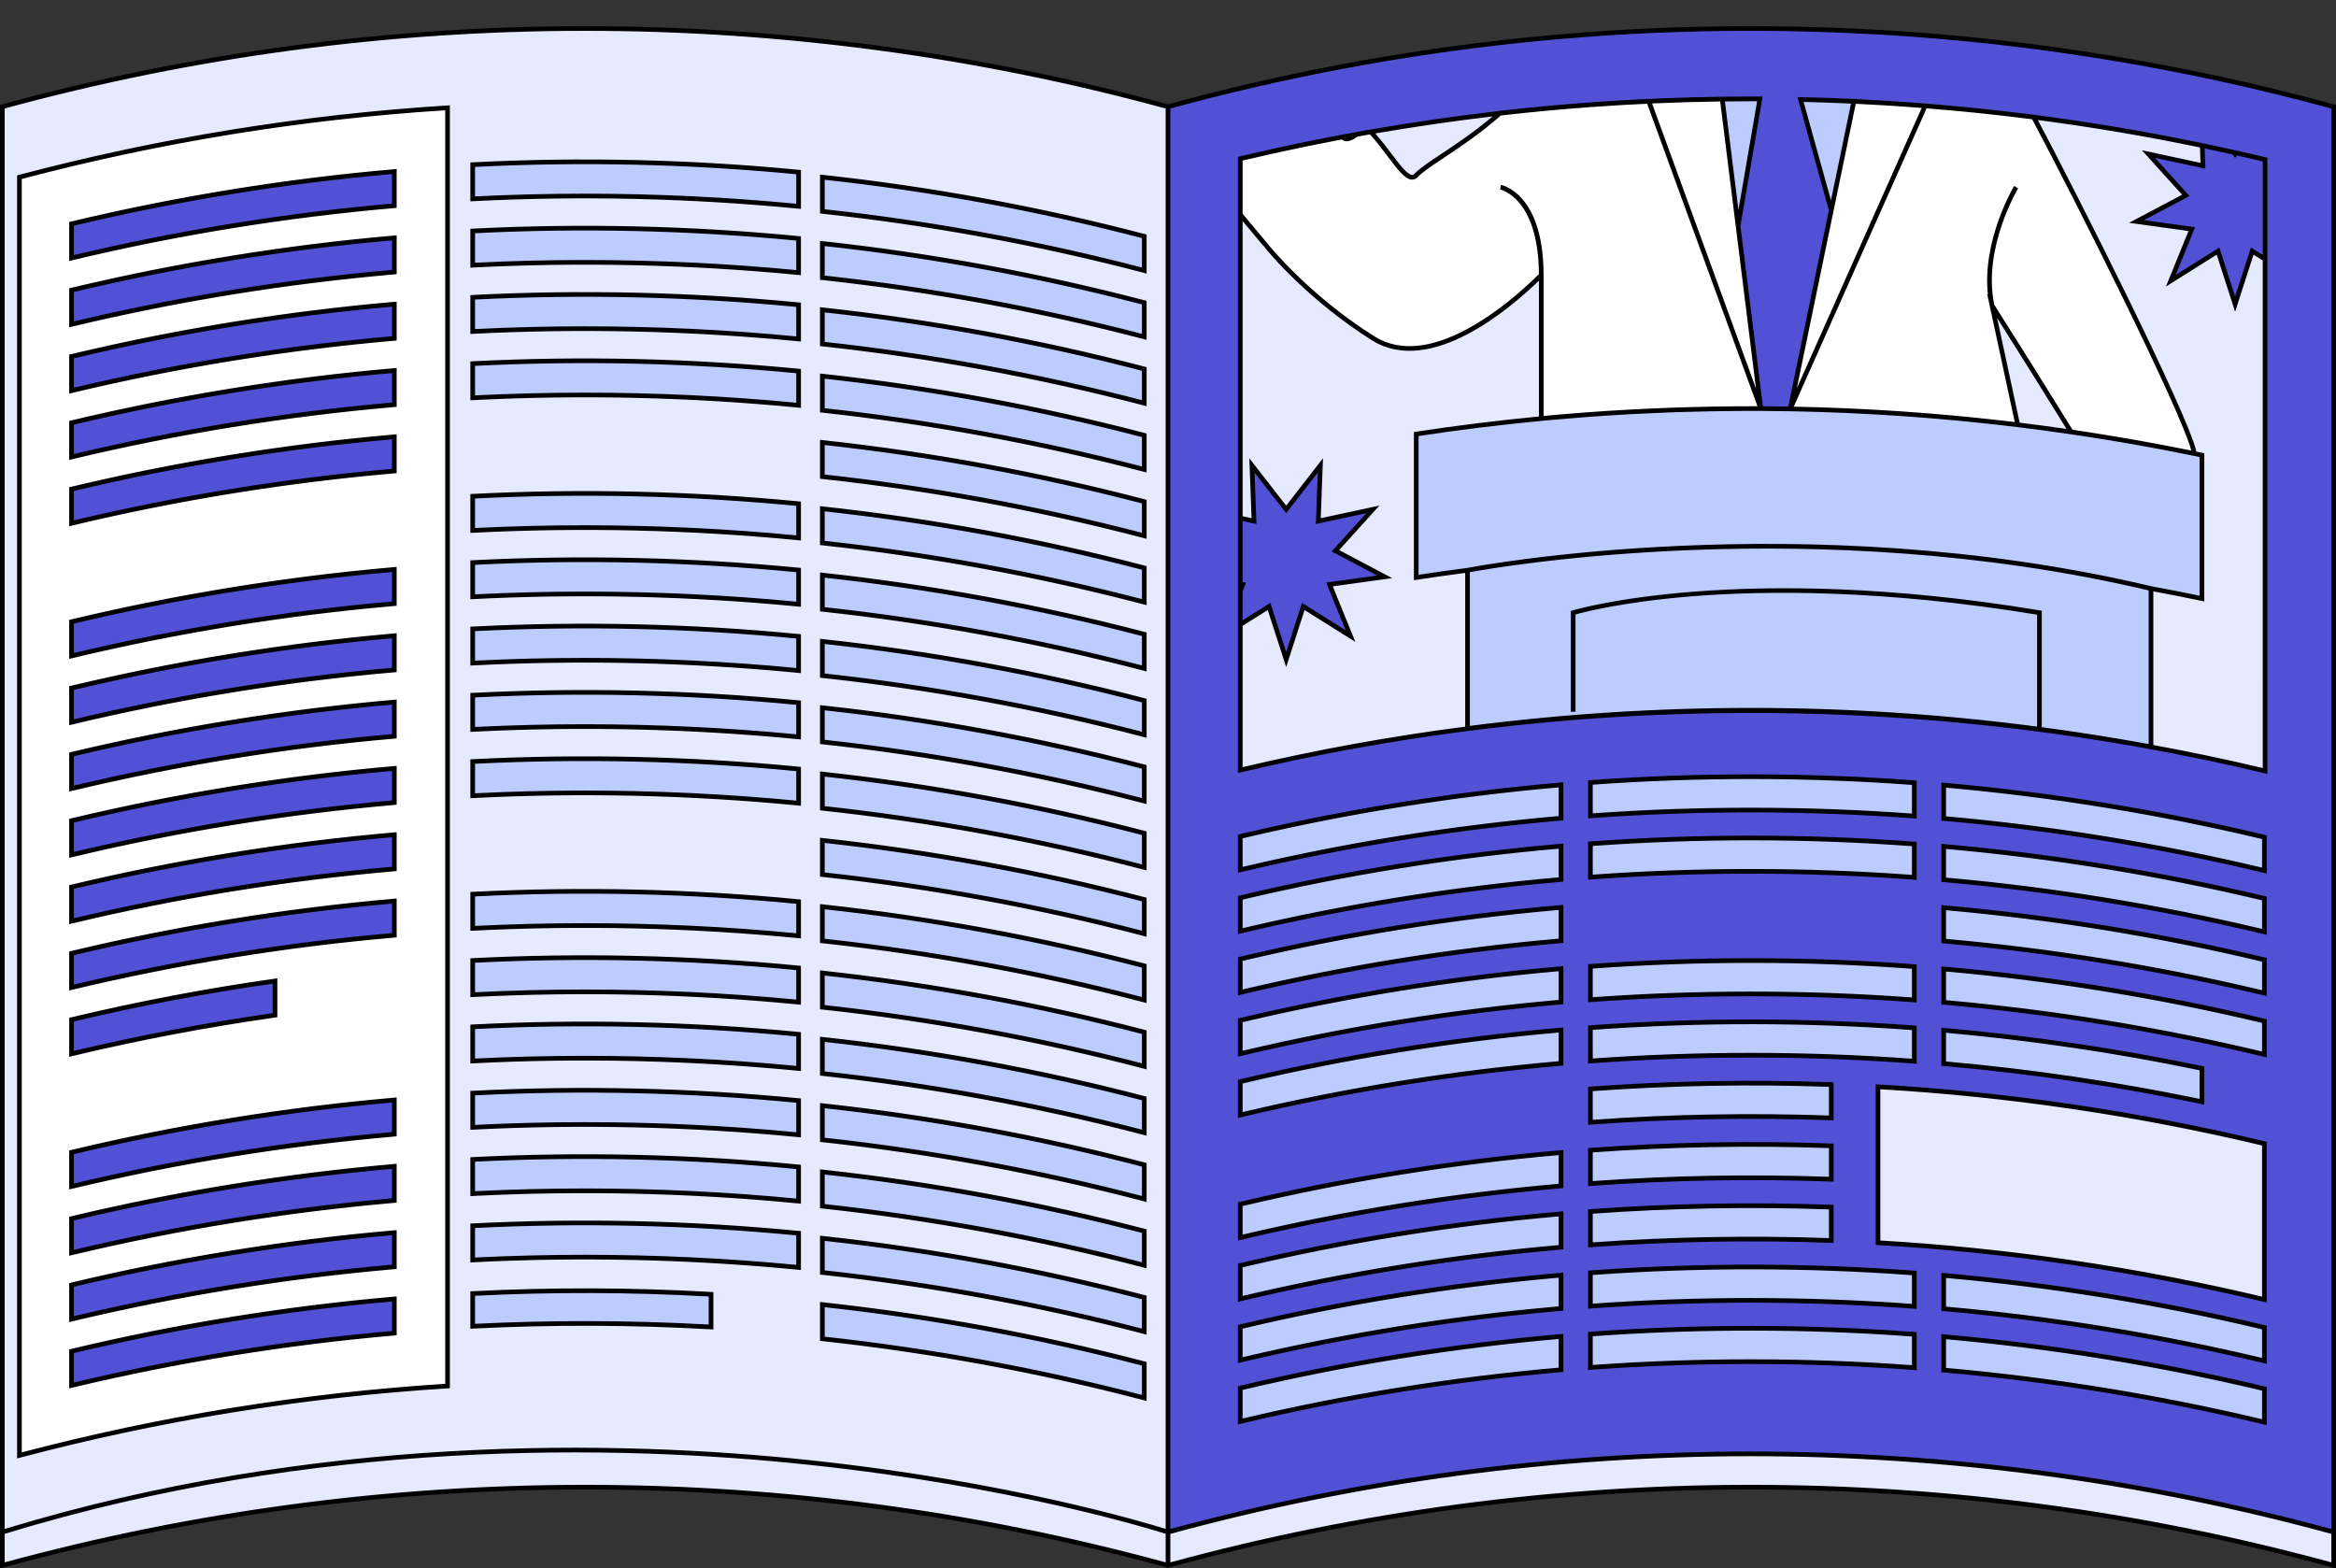 <?xml version="1.0" encoding="UTF-8" standalone="no"?><svg xmlns="http://www.w3.org/2000/svg" xmlns:xlink="http://www.w3.org/1999/xlink" fill="#000000" height="335.7" preserveAspectRatio="xMidYMid meet" version="1" viewBox="0.0 -5.6 500.0 335.7" width="500" zoomAndPan="magnify"><rect x="0.0" y="-5.6" width="500.0" height="335.7" fill="#333333" stroke="none"/><g id="change1_1"><path d="M499.501,17.244c0.004,76.976,0.004,153.954,0,230.928c0.004,24.714,0.004,49.429,0,74.141 c-78.658-22.303-170.842-22.303-249.5,0c0-101.69,0-203.379,0-305.07C297.774,3.875,350.489-1.719,402.194,1.288 c0.007-0.005,0.005-0.011,0.009-0.016C435.641,3.178,468.58,8.617,499.501,17.244z M15.31,49.625 c22.791-5.449,45.885-9.18,69.092-11.193c0-2.439,0-4.879,0-7.319c-23.206,2.013-46.301,5.744-69.092,11.193 C15.31,44.745,15.31,47.185,15.31,49.625z M15.31,63.819c22.791-5.449,45.885-9.18,69.092-11.193c0-2.439,0-4.879,0-7.319 C61.196,47.32,38.101,51.051,15.31,56.5C15.31,58.94,15.31,61.379,15.31,63.819z M15.31,78.013 c22.791-5.449,45.885-9.18,69.092-11.193c0-2.44,0-4.879,0-7.319c-23.206,2.013-46.301,5.744-69.092,11.193 C15.31,73.134,15.31,75.574,15.31,78.013z M15.31,92.207c22.791-5.449,45.885-9.18,69.092-11.193c0-2.439,0-4.879,0-7.319 C61.196,75.709,38.101,79.44,15.31,84.889C15.31,87.328,15.31,89.768,15.31,92.207z M15.31,106.402 c22.791-5.449,45.885-9.18,69.092-11.193c0-2.439,0-4.879,0-7.319c-23.206,2.013-46.301,5.744-69.092,11.193 C15.31,101.522,15.31,103.962,15.31,106.402z M15.31,134.79c22.791-5.449,45.885-9.18,69.092-11.193c0-2.439,0-4.879,0-7.319 c-23.206,2.013-46.301,5.744-69.092,11.193C15.31,129.911,15.31,132.351,15.31,134.79z M15.31,148.984 c22.791-5.449,45.885-9.18,69.092-11.193c0-2.439,0-4.879,0-7.319c-23.206,2.013-46.301,5.744-69.092,11.193 C15.31,144.106,15.31,146.545,15.31,148.984z M15.31,163.179c22.791-5.449,45.885-9.18,69.092-11.193c0-2.44,0-4.879,0-7.319 c-23.206,2.013-46.301,5.743-69.092,11.193C15.31,158.3,15.31,160.739,15.31,163.179z M15.31,177.373 c22.791-5.449,45.885-9.18,69.092-11.193c0-2.439,0-4.879,0-7.319c-23.206,2.013-46.301,5.743-69.092,11.193 C15.31,172.494,15.31,174.933,15.31,177.373z M15.31,191.567c22.791-5.449,45.885-9.18,69.092-11.193c0-2.44,0-4.879,0-7.319 c-23.206,2.013-46.301,5.743-69.092,11.193C15.31,186.688,15.31,189.128,15.31,191.567z M15.31,205.762 c22.791-5.449,45.885-9.18,69.092-11.193c0-2.44,0-4.879,0-7.319c-23.206,2.013-46.301,5.743-69.092,11.193 C15.31,200.882,15.31,203.322,15.31,205.762z M58.862,204.361c-14.607,2.071-29.141,4.83-43.552,8.276c0,2.44,0,4.879,0,7.319 c14.412-3.446,28.946-6.205,43.552-8.276C58.862,209.24,58.862,206.8,58.862,204.361z M15.31,248.344 c22.791-5.449,45.885-9.18,69.092-11.193c0-2.439,0-4.879,0-7.319c-23.206,2.013-46.301,5.743-69.092,11.193 C15.31,243.465,15.31,245.905,15.31,248.344z M15.31,262.539c22.791-5.449,45.885-9.18,69.092-11.193c0-2.439,0-4.879,0-7.319 c-23.206,2.012-46.301,5.743-69.092,11.193C15.31,257.66,15.31,260.099,15.31,262.539z M15.31,276.733 c22.791-5.449,45.885-9.18,69.092-11.193c0-2.44,0-4.879,0-7.319c-23.206,2.013-46.301,5.744-69.092,11.193 C15.31,271.854,15.31,274.293,15.31,276.733z M15.31,290.927c22.791-5.449,45.885-9.18,69.092-11.193c0-2.439,0-4.879,0-7.319 c-23.206,2.013-46.301,5.743-69.092,11.193C15.31,286.048,15.31,288.488,15.31,290.927z" fill="#5250d5"/></g><g id="change2_1"><path d="M266.017,119.491l-0.548,1.349c0-0.475,0-0.95,0-1.424L266.017,119.491z M499.501,322.314 c0,2.376,0,4.752,0,7.129c-81.667-22.341-167.835-22.341-249.501,0c-81.667-22.341-167.835-22.341-249.501,0 c0-2.376,0-4.752,0-7.129c0-99.314,0-198.628,0-297.941c0-2.376,0-4.752,0-7.129C82.165-5.097,168.333-5.097,250,17.244 c0,2.376,0,4.752,0,7.129c0,99.314,0,198.628,0,297.941C331.667,299.973,417.835,299.973,499.501,322.314z M15.31,219.956 c14.412-3.446,28.946-6.205,43.552-8.276c0-2.44,0-4.879,0-7.319c-14.607,2.071-29.141,4.83-43.552,8.276 C15.31,215.077,15.31,217.516,15.31,219.956z M84.402,272.416c-23.206,2.013-46.301,5.743-69.092,11.193c0,2.44,0,4.879,0,7.319 c22.791-5.449,45.885-9.18,69.092-11.193C84.402,277.295,84.402,274.855,84.402,272.416z M84.402,258.221 c-23.206,2.013-46.301,5.744-69.092,11.193c0,2.44,0,4.879,0,7.319c22.791-5.449,45.885-9.18,69.092-11.193 C84.402,263.1,84.402,260.661,84.402,258.221z M84.402,244.027c-23.206,2.012-46.301,5.743-69.092,11.193c0,2.44,0,4.879,0,7.319 c22.791-5.449,45.885-9.18,69.092-11.193C84.402,248.906,84.402,246.466,84.402,244.027z M84.402,229.833 c-23.206,2.013-46.301,5.743-69.092,11.193c0,2.44,0,4.879,0,7.319c22.791-5.449,45.885-9.18,69.092-11.193 C84.402,234.712,84.402,232.272,84.402,229.833z M84.402,187.25c-23.206,2.013-46.301,5.743-69.092,11.193c0,2.44,0,4.879,0,7.319 c22.791-5.449,45.885-9.18,69.092-11.193C84.402,192.129,84.402,189.689,84.402,187.25z M84.402,173.056 c-23.206,2.013-46.301,5.743-69.092,11.193c0,2.44,0,4.879,0,7.319c22.791-5.449,45.885-9.18,69.092-11.193 C84.402,177.935,84.402,175.495,84.402,173.056z M84.402,158.861c-23.206,2.013-46.301,5.743-69.092,11.193c0,2.44,0,4.879,0,7.319 c22.791-5.449,45.885-9.18,69.092-11.193C84.402,163.741,84.402,161.301,84.402,158.861z M84.402,144.667 c-23.206,2.013-46.301,5.743-69.092,11.193c0,2.44,0,4.879,0,7.319c22.791-5.449,45.885-9.18,69.092-11.193 C84.402,149.546,84.402,147.107,84.402,144.667z M84.402,130.473c-23.206,2.013-46.301,5.744-69.092,11.193c0,2.44,0,4.879,0,7.319 c22.791-5.449,45.885-9.18,69.092-11.193C84.402,135.352,84.402,132.912,84.402,130.473z M84.402,116.279 c-23.206,2.013-46.301,5.744-69.092,11.193c0,2.44,0,4.879,0,7.319c22.791-5.449,45.885-9.18,69.092-11.193 C84.402,121.158,84.402,118.718,84.402,116.279z M84.402,87.89c-23.206,2.013-46.301,5.744-69.092,11.193c0,2.439,0,4.879,0,7.319 c22.791-5.449,45.885-9.18,69.092-11.193C84.402,92.769,84.402,90.33,84.402,87.89z M84.402,73.696 C61.196,75.709,38.101,79.44,15.31,84.889c0,2.44,0,4.879,0,7.319c22.791-5.449,45.885-9.18,69.092-11.193 C84.402,78.575,84.402,76.135,84.402,73.696z M84.402,59.502c-23.206,2.013-46.301,5.744-69.092,11.193c0,2.44,0,4.879,0,7.319 c22.791-5.449,45.885-9.18,69.092-11.193C84.402,64.381,84.402,61.941,84.402,59.502z M84.402,45.307 C61.196,47.32,38.101,51.051,15.31,56.5c0,2.439,0,4.879,0,7.319c22.791-5.449,45.885-9.18,69.092-11.193 C84.402,50.187,84.402,47.747,84.402,45.307z M84.402,31.113c-23.206,2.013-46.301,5.744-69.092,11.193c0,2.439,0,4.879,0,7.319 c22.791-5.449,45.885-9.18,69.092-11.193C84.402,35.992,84.402,33.553,84.402,31.113z M484.673,272.551c0-11.126,0-22.251,0-33.377 c-27.243-6.513-54.92-10.57-82.704-12.172c0,11.125,0,22.251,0,33.377C429.753,261.98,457.43,266.038,484.673,272.551z M471.361,25.546L471.361,25.546c0.034,0.008,0.067,0.015,0.101,0.022C471.429,25.561,471.395,25.553,471.361,25.546z M478.406,27.371l0.201-0.259c-2.379-0.535-4.761-1.046-7.145-1.544c2.223,0.464,4.443,0.941,6.661,1.438L478.406,27.371z M484.819,159.414c0-36.514,0-73.028,0-109.542l-2.75-1.726l-3.663,11.356l-3.663-11.356l-10.106,6.345l4.493-11.054l-11.82-1.636 l10.548-5.579l-8.004-8.85l11.667,2.506l-0.16-4.329c-28.37-5.92-57.149-9.204-85.974-9.852c2.194,7.885,4.387,15.785,6.581,23.7 c-2.933,14.147-5.864,28.322-8.798,42.524c-2.094-0.037-4.185-0.061-6.279-0.07c-1.624-13.043-3.249-26.078-4.872-39.105 c1.556-9.064,3.112-18.121,4.668-27.169c-37.323-0.153-74.66,4.105-111.219,12.791c0,25.645,0,51.289,0,76.933l2.939,0.631 l-0.442-11.924l7.327,9.418l7.326-9.418l-0.442,11.924l11.667-2.506l-8.004,8.851l10.548,5.58l-11.82,1.635l4.493,11.054 l-10.106-6.345l-3.663,11.356l-3.663-11.356l-6.161,3.868c0,10.386,0,20.772,0,31.158 C337.584,142.093,412.727,142.155,484.819,159.414z" fill="#e6eaff"/></g><g id="change3_1"><path d="M4.16,305.903c30.102-7.976,60.796-12.927,91.632-14.852c0-91.194,0-182.388,0-273.582 C64.956,19.395,34.262,24.345,4.16,32.322C4.16,123.515,4.16,214.709,4.16,305.903z M15.31,42.306 c22.79-5.449,45.886-9.18,69.092-11.193c0,2.44,0,4.879,0,7.319c-23.207,2.013-46.301,5.744-69.092,11.193 C15.31,47.185,15.31,44.745,15.31,42.306z M15.31,56.5c22.79-5.449,45.886-9.18,69.092-11.193c0,2.44,0,4.879,0,7.319 C61.196,54.639,38.101,58.37,15.31,63.819C15.31,61.379,15.31,58.94,15.31,56.5z M15.31,70.694 c22.79-5.449,45.886-9.18,69.092-11.193c0,2.44,0,4.879,0,7.319c-23.207,2.013-46.301,5.744-69.092,11.193 C15.31,75.574,15.31,73.134,15.31,70.694z M15.31,84.889c22.79-5.449,45.886-9.18,69.092-11.193c0,2.44,0,4.879,0,7.319 c-23.207,2.013-46.301,5.744-69.092,11.193C15.31,89.768,15.31,87.328,15.31,84.889z M15.31,99.083 c22.79-5.449,45.886-9.18,69.092-11.193c0,2.44,0,4.879,0,7.319c-23.207,2.013-46.301,5.744-69.092,11.193 C15.31,103.962,15.31,101.522,15.31,99.083z M15.31,127.472c22.79-5.449,45.886-9.18,69.092-11.193c0,2.439,0,4.879,0,7.319 c-23.207,2.012-46.301,5.744-69.092,11.193C15.31,132.351,15.31,129.911,15.31,127.472z M15.31,141.666 c22.79-5.449,45.886-9.18,69.092-11.193c0,2.439,0,4.879,0,7.319c-23.207,2.012-46.301,5.744-69.092,11.193 C15.31,146.545,15.31,144.106,15.31,141.666z M15.31,155.86c22.79-5.449,45.886-9.18,69.092-11.193c0,2.439,0,4.879,0,7.319 c-23.207,2.012-46.301,5.744-69.092,11.193C15.31,160.739,15.31,158.3,15.31,155.86z M15.31,170.054 c22.79-5.449,45.886-9.18,69.092-11.193c0,2.44,0,4.879,0,7.319c-23.207,2.013-46.301,5.744-69.092,11.193 C15.31,174.933,15.31,172.494,15.31,170.054z M15.31,184.249c22.79-5.449,45.886-9.18,69.092-11.193c0,2.439,0,4.879,0,7.319 c-23.207,2.013-46.301,5.744-69.092,11.193C15.31,189.128,15.31,186.688,15.31,184.249z M15.31,198.443 c22.79-5.449,45.886-9.18,69.092-11.193c0,2.439,0,4.879,0,7.319c-23.207,2.013-46.301,5.744-69.092,11.193 C15.31,203.322,15.31,200.882,15.31,198.443z M15.31,212.637c14.411-3.446,28.946-6.205,43.552-8.276c0,2.44,0,4.879,0,7.319 c-14.606,2.072-29.14,4.83-43.552,8.276C15.31,217.516,15.31,215.077,15.31,212.637z M15.31,241.026 c22.79-5.449,45.886-9.18,69.092-11.193c0,2.439,0,4.879,0,7.319c-23.207,2.012-46.301,5.744-69.092,11.193 C15.31,245.905,15.31,243.465,15.31,241.026z M15.31,255.22c22.79-5.449,45.886-9.18,69.092-11.193c0,2.439,0,4.879,0,7.319 c-23.207,2.012-46.301,5.744-69.092,11.193C15.31,260.099,15.31,257.66,15.31,255.22z M15.31,269.414 c22.79-5.449,45.886-9.18,69.092-11.193c0,2.44,0,4.879,0,7.319c-23.207,2.012-46.301,5.744-69.092,11.193 C15.31,274.293,15.31,271.854,15.31,269.414z M15.31,283.608c22.79-5.449,45.886-9.18,69.092-11.193c0,2.44,0,4.879,0,7.319 c-23.207,2.012-46.301,5.744-69.092,11.193C15.31,288.488,15.31,286.048,15.31,283.608z M368.634,15.603 c2.752,22.058,5.505,44.14,8.257,66.247c-15.683-0.071-31.368,0.638-46.999,2.128c0-10.234,0-20.468,0-30.701 c-0.005-0.083-21.318,22.592-35.892,13.586c-14.587-9.143-23.251-20.186-23.257-20.218c-1.76-2.112-3.518-4.215-5.275-6.307 c0-3.99,0-7.98,0-11.97c7.281-1.73,14.591-3.284,21.928-4.664c0.774,0.935,1.914,0.169,3.055-0.564 c0.979-0.177,1.957-0.351,2.937-0.523c4.541,4.856,7.745,11.455,9.74,9.309c2.316-2.507,10.313-6.536,17.913-13.302 C336.857,16.815,352.742,15.808,368.634,15.603z M443.305,86.841c-5.629-9.109-11.27-18.117-16.919-27.022 c1.83,8.485,3.661,16.982,5.49,25.489c-16.18-1.969-32.437-3.099-48.704-3.389c4.548-22.013,9.093-43.96,13.636-65.842 c12.853,0.6,25.689,1.726,38.472,3.376c8.78,16.449,33.454,65.441,34.397,72.018C460.921,89.677,452.126,88.133,443.305,86.841z" fill="#ffffff"/></g><g id="change4_1"><path d="M176.019,174.262c23.17,2.503,46.203,6.724,68.902,12.663c0,2.44,0,4.879,0,7.319 c-22.7-5.939-45.732-10.16-68.902-12.663C176.019,179.141,176.019,176.702,176.019,174.262z M101.178,29.644 c0,2.439,0,4.879,0,7.319c23.25-1.185,46.567-0.652,69.757,1.599c0-2.439,0-4.879,0-7.319 C147.745,28.992,124.428,28.459,101.178,29.644z M101.178,72.227c0,2.44,0,4.879,0,7.319c23.25-1.185,46.567-0.652,69.757,1.599 c0-2.44,0-4.879,0-7.319C147.745,71.575,124.428,71.042,101.178,72.227z M101.178,58.033c0,2.439,0,4.879,0,7.319 c23.25-1.185,46.567-0.652,69.757,1.599c0-2.44,0-4.879,0-7.319C147.745,57.381,124.428,56.847,101.178,58.033z M101.178,129.004 c0,2.439,0,4.879,0,7.319c23.25-1.185,46.567-0.652,69.757,1.599c0-2.44,0-4.88,0-7.319 C147.745,128.352,124.428,127.819,101.178,129.004z M101.178,100.616c0,2.439,0,4.879,0,7.319 c23.25-1.185,46.567-0.652,69.757,1.599c0-2.439,0-4.879,0-7.319C147.745,99.964,124.428,99.43,101.178,100.616z M101.178,114.81 c0,2.439,0,4.879,0,7.319c23.25-1.185,46.567-0.652,69.757,1.599c0-2.44,0-4.879,0-7.319 C147.745,114.158,124.428,113.625,101.178,114.81z M176.019,252.552c23.17,2.503,46.202,6.724,68.902,12.663c0-2.44,0-4.879,0-7.319 c-22.699-5.939-45.731-10.16-68.902-12.663C176.019,247.673,176.019,250.112,176.019,252.552z M176.019,280.94 c23.17,2.503,46.202,6.724,68.902,12.663c0-2.44,0-4.879,0-7.319c-22.699-5.939-45.731-10.16-68.902-12.663 C176.019,276.061,176.019,278.501,176.019,280.94z M176.019,209.969c23.17,2.503,46.202,6.724,68.902,12.663 c0-2.439,0-4.879,0-7.319c-22.699-5.939-45.731-10.16-68.902-12.663C176.019,205.09,176.019,207.53,176.019,209.969z M176.019,195.775c23.17,2.503,46.202,6.724,68.902,12.663c0-2.439,0-4.879,0-7.319c-22.699-5.939-45.731-10.16-68.902-12.663 C176.019,190.896,176.019,193.335,176.019,195.775z M176.019,224.163c23.17,2.503,46.202,6.724,68.902,12.663 c0-2.439,0-4.879,0-7.319c-22.699-5.939-45.731-10.16-68.902-12.663C176.019,219.284,176.019,221.724,176.019,224.163z M176.019,238.358c23.17,2.503,46.202,6.724,68.902,12.663c0-2.44,0-4.879,0-7.319c-22.699-5.939-45.731-10.16-68.902-12.663 C176.019,233.479,176.019,235.918,176.019,238.358z M176.019,266.746c23.17,2.503,46.202,6.724,68.902,12.663 c0-2.44,0-4.879,0-7.319c-22.699-5.939-45.731-10.16-68.902-12.663C176.019,261.867,176.019,264.307,176.019,266.746z M101.178,143.199c0,2.439,0,4.879,0,7.319c23.25-1.186,46.567-0.652,69.757,1.599c0-2.439,0-4.879,0-7.319 C147.745,142.546,124.428,142.013,101.178,143.199z M101.178,43.839c0,2.439,0,4.879,0,7.319c23.25-1.185,46.567-0.652,69.757,1.599 c0-2.439,0-4.879,0-7.319C147.745,43.187,124.428,42.653,101.178,43.839z M101.178,157.393c0,2.439,0,4.879,0,7.319 c23.25-1.186,46.567-0.652,69.757,1.599c0-2.439,0-4.879,0-7.319C147.745,156.741,124.428,156.207,101.178,157.393z M340.415,253.701c0,2.381,0,4.761,0,7.142c17.16-1.249,34.37-1.561,51.554-0.935c0-2.38,0-4.761,0-7.142 C374.784,252.14,357.574,252.451,340.415,253.701z M391.969,239.649c-17.185-0.626-34.395-0.315-51.554,0.935 c0,2.38,0,4.761,0,7.142c17.16-1.249,34.37-1.561,51.554-0.935C391.969,244.41,391.969,242.029,391.969,239.649z M471.308,223.065 c-18.29-3.816-36.749-6.536-55.281-8.16c0,2.381,0,4.761,0,7.142c18.532,1.624,36.991,4.344,55.281,8.16 C471.308,227.826,471.308,225.446,471.308,223.065z M390.918,44.474c1.963-9.476,3.926-18.945,5.889-28.396 c-3.805-0.178-7.612-0.297-11.419-0.383c2.194,7.885,4.387,15.785,6.581,23.7C391.618,41.085,391.268,42.783,390.918,44.474z M376.688,15.573c-2.685-0.011-5.369-0.006-8.054,0.029c2.752,22.058,5.505,44.14,8.257,66.247 c-1.624-13.043-3.249-26.078-4.872-39.105C373.575,33.68,375.131,24.622,376.688,15.573z M314.109,150.328 c48.62-6.288,97.98-4.982,146.293,3.918c0-11.292,0-22.585,0-33.877c3.642,0.671,7.277,1.385,10.906,2.142 c0-10.234,0-20.468,0-30.701c-29.08-6.067-58.59-9.364-88.138-9.89c-2.094-0.037-4.185-0.061-6.279-0.07 c-24.657-0.111-49.321,1.706-73.763,5.452c0,10.234,0,20.468,0,30.701c3.655-0.56,7.317-1.077,10.981-1.551 C314.109,127.743,314.109,139.035,314.109,150.328z M101.178,214.17c0,2.439,0,4.879,0,7.319c23.25-1.185,46.567-0.652,69.757,1.599 c0-2.439,0-4.879,0-7.319C147.745,213.518,124.428,212.985,101.178,214.17z M101.178,199.976c0,2.44,0,4.879,0,7.319 c23.25-1.185,46.567-0.652,69.757,1.599c0-2.439,0-4.879,0-7.319C147.745,199.324,124.428,198.791,101.178,199.976z M101.178,185.781c0,2.44,0,4.879,0,7.319c23.25-1.185,46.567-0.652,69.757,1.599c0-2.44,0-4.879,0-7.319 C147.745,185.129,124.428,184.596,101.178,185.781z M101.178,256.753c0,2.439,0,4.879,0,7.319 c23.25-1.185,46.567-0.652,69.757,1.599c0-2.439,0-4.879,0-7.319C147.745,256.101,124.428,255.568,101.178,256.753z M101.178,271.261c0,2.335,0,4.67,0,7.005c16.995-0.866,34.025-0.815,51.016,0.155c0-2.335,0-4.67,0-7.005 C135.203,270.446,118.173,270.394,101.178,271.261z M101.178,228.364c0,2.439,0,4.879,0,7.319 c23.25-1.185,46.567-0.652,69.757,1.599c0-2.44,0-4.879,0-7.319C147.745,227.712,124.428,227.179,101.178,228.364z M101.178,242.558 c0,2.44,0,4.879,0,7.319c23.25-1.185,46.567-0.652,69.757,1.599c0-2.44,0-4.879,0-7.319 C147.745,241.906,124.428,241.373,101.178,242.558z M391.969,226.531c-17.185-0.626-34.395-0.315-51.554,0.935 c0,2.381,0,4.761,0,7.142c17.16-1.249,34.37-1.561,51.554-0.935C391.969,231.292,391.969,228.912,391.969,226.531z M340.415,214.348 c0,2.381,0,4.761,0,7.142c23.078-1.68,46.249-1.664,69.324,0.048c0-2.381,0-4.761,0-7.142 C386.664,212.684,363.493,212.668,340.415,214.348z M340.415,266.818c0,2.38,0,4.761,0,7.142c23.078-1.68,46.249-1.664,69.324,0.048 c0-2.381,0-4.761,0-7.142C386.664,265.154,363.493,265.138,340.415,266.818z M340.415,201.231c0,2.381,0,4.761,0,7.142 c23.078-1.681,46.249-1.664,69.324,0.048c0-2.381,0-4.761,0-7.142C386.664,199.566,363.493,199.551,340.415,201.231z M265.469,193.693c22.65-5.381,45.598-9.066,68.657-11.055c0-2.381,0-4.761,0-7.142c-23.06,1.989-46.008,5.674-68.657,11.055 C265.469,188.932,265.469,191.313,265.469,193.693z M340.415,174.996c0,2.38,0,4.761,0,7.142c23.078-1.68,46.249-1.664,69.324,0.048 c0-2.38,0-4.761,0-7.142C386.664,173.332,363.493,173.316,340.415,174.996z M340.415,279.936c0,2.381,0,4.761,0,7.142 c23.078-1.681,46.249-1.664,69.324,0.048c0-2.381,0-4.761,0-7.142C386.664,278.271,363.493,278.255,340.415,279.936z M265.469,180.576c22.65-5.381,45.598-9.066,68.657-11.055c0-2.381,0-4.761,0-7.142c-23.06,1.989-46.008,5.674-68.657,11.055 C265.469,175.814,265.469,178.195,265.469,180.576z M416.027,195.812c23.057,2.021,46.002,5.738,68.646,11.151 c0-2.381,0-4.761,0-7.142c-22.645-5.413-45.588-9.13-68.646-11.151C416.027,191.051,416.027,193.431,416.027,195.812z M416.027,182.695c23.057,2.02,46.002,5.737,68.646,11.151c0-2.381,0-4.761,0-7.142c-22.645-5.413-45.588-9.13-68.646-11.151 C416.027,177.933,416.027,180.314,416.027,182.695z M265.469,206.81c22.65-5.381,45.598-9.066,68.657-11.055c0-2.38,0-4.761,0-7.142 c-23.06,1.989-46.008,5.674-68.657,11.055C265.469,202.049,265.469,204.43,265.469,206.81z M416.027,162.435c0,2.38,0,4.761,0,7.142 c23.057,2.021,46.002,5.738,68.646,11.151c0-2.381,0-4.761,0-7.142C462.028,168.173,439.085,164.456,416.027,162.435z M416.027,287.635c23.057,2.021,46.002,5.738,68.646,11.151c0-2.381,0-4.761,0-7.142c-22.645-5.413-45.588-9.13-68.646-11.151 C416.027,282.873,416.027,285.254,416.027,287.635z M416.027,208.93c23.057,2.021,46.002,5.738,68.646,11.151 c0-2.38,0-4.761,0-7.142c-22.645-5.413-45.588-9.131-68.646-11.151C416.027,204.168,416.027,206.549,416.027,208.93z M340.415,161.879c0,2.38,0,4.761,0,7.142c23.078-1.681,46.249-1.664,69.324,0.048c0-2.381,0-4.761,0-7.142 C386.664,160.214,363.493,160.198,340.415,161.879z M416.027,274.517c23.057,2.021,46.002,5.738,68.646,11.151 c0-2.38,0-4.761,0-7.142c-22.645-5.413-45.588-9.13-68.646-11.151C416.027,269.756,416.027,272.136,416.027,274.517z M176.019,110.609c23.17,2.503,46.202,6.724,68.902,12.663c0-2.44,0-4.879,0-7.319c-22.699-5.939-45.731-10.16-68.902-12.663 C176.019,105.73,176.019,108.17,176.019,110.609z M176.019,68.026c23.17,2.503,46.202,6.724,68.902,12.663c0-2.44,0-4.879,0-7.319 c-22.699-5.94-45.731-10.161-68.902-12.663C176.019,63.147,176.019,65.587,176.019,68.026z M176.019,167.386 c23.17,2.503,46.202,6.724,68.902,12.663c0-2.439,0-4.879,0-7.319c-22.699-5.939-45.731-10.16-68.902-12.663 C176.019,162.507,176.019,164.947,176.019,167.386z M176.019,82.221c23.17,2.503,46.202,6.724,68.902,12.663c0-2.44,0-4.879,0-7.319 c-22.699-5.939-45.731-10.16-68.902-12.663C176.019,77.342,176.019,79.781,176.019,82.221z M176.019,96.415 c23.17,2.503,46.202,6.724,68.902,12.663c0-2.44,0-4.879,0-7.319c-22.699-5.939-45.731-10.16-68.902-12.663 C176.019,91.536,176.019,93.975,176.019,96.415z M176.019,153.192c23.17,2.503,46.202,6.724,68.902,12.663c0-2.44,0-4.879,0-7.319 c-22.699-5.939-45.731-10.16-68.902-12.663C176.019,148.313,176.019,150.753,176.019,153.192z M176.019,138.998 c23.17,2.503,46.202,6.724,68.902,12.663c0-2.44,0-4.879,0-7.319c-22.699-5.939-45.731-10.16-68.902-12.663 C176.019,134.119,176.019,136.558,176.019,138.998z M176.019,124.804c23.17,2.503,46.202,6.724,68.902,12.663 c0-2.439,0-4.879,0-7.319c-22.699-5.939-45.731-10.16-68.902-12.663C176.019,119.924,176.019,122.364,176.019,124.804z M176.019,53.832c23.17,2.503,46.202,6.724,68.902,12.663c0-2.44,0-4.879,0-7.319c-22.699-5.94-45.731-10.161-68.902-12.663 C176.019,48.953,176.019,51.393,176.019,53.832z M265.469,272.398c22.65-5.381,45.598-9.066,68.657-11.055c0-2.38,0-4.761,0-7.142 c-23.06,1.989-46.008,5.674-68.657,11.055C265.469,267.637,265.469,270.018,265.469,272.398z M265.469,219.928 c22.65-5.381,45.598-9.066,68.657-11.055c0-2.381,0-4.761,0-7.142c-23.06,1.989-46.008,5.674-68.657,11.055 C265.469,215.167,265.469,217.548,265.469,219.928z M265.469,233.046c22.65-5.381,45.598-9.066,68.657-11.055 c0-2.381,0-4.761,0-7.142c-23.06,1.989-46.008,5.674-68.657,11.055C265.469,228.284,265.469,230.665,265.469,233.046z M265.469,259.281c22.65-5.381,45.598-9.066,68.657-11.055c0-2.381,0-4.761,0-7.142c-23.06,1.989-46.008,5.674-68.657,11.055 C265.469,254.519,265.469,256.9,265.469,259.281z M265.469,285.516c22.65-5.381,45.598-9.066,68.657-11.055c0-2.381,0-4.761,0-7.142 c-23.06,1.989-46.008,5.674-68.657,11.055C265.469,280.754,265.469,283.135,265.469,285.516z M176.019,39.638 c23.17,2.503,46.202,6.724,68.902,12.663c0-2.44,0-4.879,0-7.319c-22.699-5.939-45.731-10.16-68.902-12.663 C176.019,34.759,176.019,37.198,176.019,39.638z M265.469,298.633c22.65-5.381,45.598-9.066,68.657-11.055c0-2.381,0-4.761,0-7.142 c-23.06,1.989-46.008,5.674-68.657,11.055C265.469,293.872,265.469,296.252,265.469,298.633z" fill="#bcccff"/></g><g id="change5_1"><path d="M499.633,16.763c-31.911-8.73-64.839-14.113-97.868-16.002l-0.001,0.016c-51.247-2.93-102.308,2.438-151.763,15.951 C168.341-5.586,82.022-5.576,0.367,16.763L0,16.863v313.233l0.631-0.173c81.527-22.303,167.712-22.303,249.238,0L250,329.96 l0.132-0.036c81.527-22.303,167.711-22.303,249.238,0l0.631,0.173v-7.128v-0.654v-74.141V16.863L499.633,16.763z M249.501,17.628 v304.005c-4.591-1.436-33.658-10.156-75.784-14.666c-42.097-4.506-106.178-5.599-172.72,14.678V17.625 C82.292-4.542,168.207-4.541,249.501,17.628z M0.998,328.79v-6.104c66.476-20.317,130.526-19.229,172.586-14.73 c43.051,4.607,72.444,13.623,75.918,14.723v0.289v5.825C168.199,306.672,82.3,306.667,0.998,328.79z M250.499,328.793v-6.095 c81.296-22.17,167.206-22.17,248.503,0v6.091C417.702,306.668,331.803,306.672,250.499,328.793z M499.002,321.661 c-81.303-22.122-167.2-22.122-248.503,0V17.625C299.775,4.187,350.649-1.146,401.708,1.773l0.001-0.016 c32.833,1.877,65.565,7.216,97.293,15.868v230.548V321.661z M478.734,26.629c-0.006-0.001-0.011-0.003-0.017-0.004l-0.308-0.07 l-0.002,0.002c-0.057-0.013-0.115-0.025-0.172-0.037l-0.004-0.001c-0.004-0.001-0.009-0.002-0.013-0.003 c-2.21-0.495-4.424-0.971-6.642-1.434c-0.038-0.008-0.075-0.017-0.113-0.024l-0.625-0.131l0,0.004 c-11.655-2.414-23.413-4.397-35.235-5.928l-0.007-0.013l-0.254-0.033c-1.071-0.138-2.151-0.251-3.224-0.382 c-1.338-0.163-2.676-0.324-4.015-0.476c-1.44-0.163-2.878-0.322-4.321-0.472c-1.512-0.157-3.026-0.302-4.54-0.445 c-2.1-0.198-4.198-0.382-6.299-0.552c-1.285-0.104-2.57-0.205-3.856-0.299c-1.479-0.108-2.956-0.213-4.434-0.307 c-1.521-0.096-3.043-0.179-4.565-0.26c-0.891-0.048-1.785-0.11-2.675-0.153l0.001-0.006l-0.584-0.027l-0.425-0.02l0,0.002 c-3.378-0.154-6.98-0.274-11.006-0.365l-0.672-0.015l0,0h0l0.18,0.648c2.183,7.846,4.366,15.707,6.549,23.583l-1.017,4.911 c-0.002,0.01-0.004,0.02-0.006,0.03c-0.009,0.042-0.017,0.084-0.026,0.125c-1.769,8.538-3.538,17.092-5.308,25.65 c-0.779,3.765-1.557,7.516-2.335,11.285c-1.803-0.03-3.605-0.05-5.409-0.06c-0.008,0-0.016,0-0.023,0 c-1.603-12.875-3.206-25.741-4.809-38.598c1.552-9.04,3.103-18.072,4.657-27.096l0.099-0.581l-0.59-0.002 c-2.79-0.01-5.285-0.003-7.616,0.025l0-0.001l-0.446,0.006l-0.557,0.007l0,0.003c-15.678,0.222-31.516,1.233-47.084,3.013 l-0.157,0.018l-0.022,0.02c-9.113,1.043-18.194,2.354-27.228,3.923l-0.01-0.01l-0.266,0.046c-0.98,0.172-1.96,0.346-2.939,0.523 l-0.063,0.03c-0.899,0.163-1.798,0.326-2.696,0.494l-0.01-0.013l-0.289,0.055c-0.385,0.072-0.772,0.151-1.157,0.225 c-0.253,0.048-0.506,0.099-0.759,0.147c-1.827,0.351-3.654,0.714-5.484,1.088c-0.589,0.12-1.177,0.242-1.766,0.365 c-1.559,0.325-3.115,0.659-4.67,0.999c-0.615,0.135-1.23,0.267-1.845,0.404c-2.097,0.468-4.19,0.946-6.269,1.44l-0.384,0.091v12.546 v64.164v15.168v40.008l0.615-0.146c62.22-14.783,127.512-16.678,190.525-5.707c0.715,0.125,1.431,0.245,2.146,0.374 c8.867,1.586,17.689,3.424,26.448,5.521l0.615,0.147V50.774V28.16l-0.383-0.092C482.872,27.575,480.805,27.095,478.734,26.629z M471.884,26.165c1.987,0.417,3.973,0.845,5.955,1.289l0.567,0.729l0.399-0.512c1.841,0.416,3.68,0.839,5.515,1.277v20.022 l-2.528-1.588l-3.386,10.494l-3.385-10.494l-9.339,5.863l4.152-10.215l-10.923-1.511l9.747-5.156l-7.396-8.179l10.781,2.316 L471.884,26.165z M436.607,125.042c-64.245-10.618-99.678-0.092-100.028,0.015l-0.353,0.108v21.568h0.998V125.91 c1.791-0.5,10.371-2.726,25.115-3.898c15.275-1.215,40.434-1.512,73.688,3.946v23.954c-20.332-2.658-40.779-3.996-61.242-3.996 c-20.073,0-40.168,1.281-60.176,3.844v-32.895c5.774-1.066,73.85-12.937,145.294,3.901v32.881 c-7.606-1.391-15.234-2.588-22.878-3.604v-24.932L436.607,125.042z M460.499,119.88c-74.415-17.638-145.301-4.149-146.468-3.922 c-3.468,0.449-6.965,0.941-10.403,1.464V87.729c8.945-1.363,17.953-2.467,26.992-3.316c0.419-0.039,0.84-0.074,1.259-0.112 c2.325-0.212,4.652-0.404,6.981-0.582c0.672-0.051,1.342-0.106,2.015-0.154c2.464-0.177,4.929-0.333,7.394-0.472 c0.969-0.054,1.939-0.101,2.908-0.149c1.748-0.088,3.496-0.164,5.245-0.232c0.958-0.037,1.915-0.08,2.873-0.112 c2.347-0.077,4.693-0.132,7.039-0.173c0.958-0.017,1.914-0.03,2.871-0.041c2.563-0.03,5.125-0.051,7.685-0.038 c2.092,0.01,4.181,0.033,6.273,0.07c1.935,0.034,3.873,0.083,5.812,0.141c0.633,0.019,1.267,0.046,1.901,0.067 c1.308,0.045,2.617,0.091,3.926,0.146c0.761,0.032,1.522,0.072,2.283,0.108c1.174,0.056,2.347,0.112,3.521,0.177 c0.849,0.047,1.698,0.099,2.546,0.15c1.068,0.064,2.136,0.131,3.204,0.202c0.94,0.063,1.879,0.13,2.819,0.199 c0.948,0.069,1.896,0.141,2.844,0.216c1.053,0.084,2.106,0.17,3.158,0.26c0.793,0.068,1.585,0.14,2.377,0.212 c1.188,0.108,2.376,0.218,3.563,0.335c0.606,0.06,1.211,0.123,1.816,0.185c1.348,0.138,2.696,0.278,4.043,0.428 c0.363,0.04,0.724,0.084,1.087,0.125c6.05,0.687,12.085,1.495,18.101,2.414c1.031,0.158,2.061,0.311,3.093,0.476 c0.894,0.143,1.787,0.295,2.68,0.443c1.177,0.195,2.355,0.39,3.531,0.595c0.84,0.146,1.679,0.296,2.518,0.447 c1.239,0.222,2.476,0.447,3.712,0.679c0.797,0.149,1.594,0.3,2.391,0.453c1.328,0.256,2.652,0.519,3.974,0.785 c0.915,0.184,1.832,0.364,2.745,0.553v29.682C467.389,121.189,463.924,120.51,460.499,119.88z M330.392,83.428V52.932l-0.005-0.002 c-0.118-16.994-8.741-18.888-9.111-18.961l-0.194,0.979c0.021,0.004,2.089,0.451,4.131,2.894c1.892,2.262,4.141,6.742,4.178,15.231 c-0.02,0.02-0.036,0.031-0.057,0.052c-4.229,4.214-8.999,7.99-13.43,10.633c-8.773,5.23-16.053,6.134-21.638,2.682 c-13.725-8.602-22.221-18.964-23.047-19.998l-0.092-0.117c-1.721-2.066-3.441-4.122-5.159-6.168V28.762 c2.032-0.481,4.069-0.945,6.108-1.399c0.606-0.135,1.214-0.265,1.821-0.398c1.497-0.327,2.995-0.648,4.494-0.96 c0.607-0.127,1.214-0.252,1.82-0.376c1.727-0.353,3.456-0.696,5.187-1.03c0.308-0.059,0.616-0.121,0.924-0.18 c0.304-0.058,0.609-0.11,0.913-0.168c0.986,0.865,2.252,0.1,3.369-0.618c0.869-0.157,1.737-0.32,2.607-0.473 c1.405,1.531,2.695,3.238,3.838,4.752c2.127,2.816,3.664,4.851,5.133,4.927c0.479,0.019,0.933-0.168,1.312-0.575 c0.953-1.032,2.981-2.38,5.549-4.087c3.511-2.334,7.871-5.233,12.191-9.058c6.394-0.729,12.802-1.334,19.222-1.801 c0.012-0.001,0.024-0.002,0.036-0.003c2.193-0.159,4.388-0.302,6.583-0.431c0.175-0.01,0.35-0.02,0.526-0.03 c1.654-0.095,3.309-0.175,4.964-0.253l23.611,64.746c-2.956-0.009-5.917,0.018-8.881,0.065c-0.083,0.001-0.165,0.002-0.248,0.004 C354.809,81.619,342.527,82.287,330.392,83.428z M294.367,22.966c8.333-1.438,16.704-2.657,25.105-3.646 c-3.906,3.315-7.796,5.909-10.981,8.027c-2.623,1.744-4.695,3.121-5.728,4.24c-0.224,0.242-0.399,0.269-0.529,0.256 c-1.005-0.051-2.648-2.227-4.388-4.531C296.805,25.932,295.637,24.401,294.367,22.966z M354.301,16.515 c4.629-0.201,9.261-0.332,13.894-0.397c0.163,1.302,0.325,2.607,0.488,3.909c2.389,19.153,4.78,38.325,7.168,57.514l-22.242-60.993 c0.121-0.005,0.242-0.013,0.364-0.019C354.083,16.525,354.192,16.52,354.301,16.515z M374.759,16.071c0.444,0,0.891,0,1.336,0.002 l-3.998,23.265c-0.966-7.746-1.931-15.486-2.897-23.226C371.053,16.089,372.906,16.071,374.759,16.071z M396.195,16.572 c-1.432,6.894-2.863,13.797-4.295,20.706c-1.95-7.035-3.9-14.057-5.852-21.067C389.432,16.291,392.814,16.418,396.195,16.572z M393.241,35.732c1.321-6.376,2.643-12.753,3.964-19.116c1.187,0.057,2.373,0.12,3.559,0.186c1.389,0.077,2.777,0.151,4.167,0.241 c1.478,0.095,2.956,0.202,4.434,0.311c0.651,0.048,1.301,0.101,1.952,0.152l-26.722,59.988c2.217-10.729,4.434-21.44,6.65-32.138 C391.911,42.144,392.576,38.94,393.241,35.732z M432.29,84.865c-1.608-7.479-3.217-14.949-4.827-22.411 c4.982,7.872,9.968,15.845,14.857,23.751C438.983,85.724,435.639,85.275,432.29,84.865z M467.714,90.573 c-1.196-0.239-2.392-0.474-3.59-0.704c-0.814-0.157-1.628-0.312-2.444-0.465c-1.175-0.219-2.352-0.432-3.529-0.643 c-0.842-0.151-1.682-0.303-2.525-0.45c-1.097-0.19-2.195-0.371-3.294-0.554c-2.911-0.484-5.822-0.95-8.725-1.377 c-5.503-8.903-11.137-17.9-16.748-26.747c-2.559-12.082,5.027-24.789,5.105-24.917l-0.854-0.518 c-0.074,0.122-6.924,11.587-5.606,23.298l-0.196-0.309l0.583,2.699c0.003,0.012,0.004,0.025,0.007,0.037l0.001,0l0,0 c1.781,8.258,3.562,16.526,5.342,24.805c-0.935-0.112-1.873-0.213-2.81-0.32c-0.475-0.054-0.951-0.109-1.426-0.162 c-1.339-0.149-2.68-0.29-4.022-0.427c-0.593-0.061-1.187-0.121-1.78-0.18c-1.221-0.12-2.442-0.235-3.664-0.346 c-0.748-0.068-1.496-0.134-2.244-0.198c-1.091-0.094-2.182-0.185-3.275-0.271c-0.89-0.07-1.78-0.137-2.67-0.202 c-0.976-0.072-1.952-0.142-2.929-0.208c-1.009-0.068-2.019-0.13-3.028-0.191c-0.882-0.053-1.763-0.108-2.645-0.156 c-1.098-0.061-2.195-0.114-3.293-0.167c-0.812-0.039-1.624-0.08-2.435-0.115c-1.154-0.05-2.309-0.091-3.463-0.132 c-0.767-0.027-1.535-0.058-2.302-0.082c-1.221-0.038-2.443-0.065-3.664-0.093c-0.552-0.013-1.105-0.031-1.657-0.042l28.441-63.848 c0.212,0.017,0.425,0.032,0.637,0.05c2.027,0.165,4.053,0.342,6.078,0.533c1.554,0.146,3.108,0.295,4.659,0.456 c1.435,0.149,2.868,0.309,4.301,0.472c1.254,0.142,2.505,0.292,3.756,0.444c1.055,0.128,2.11,0.254,3.164,0.389 c9.524,17.867,31.847,62.418,34.061,70.9C468.593,90.742,468.152,90.661,467.714,90.573z M268.522,95.534l6.771,8.704l6.77-8.704 l-0.408,11.02l10.782-2.316l-7.396,8.179l9.747,5.156l-10.923,1.511l4.152,10.215l-9.339-5.863l-3.385,10.494l-3.386-10.494 l-5.939,3.729v-6.228l0.753-1.852l-0.753-0.104v-13.063l2.962,0.637L268.522,95.534z M265.968,128.344l5.383-3.38l3.941,12.218 l3.94-12.218l10.873,6.826l-4.834-11.892l12.716-1.76l-11.348-6.003l8.611-9.522l-12.552,2.696l0.476-12.829l-7.882,10.134 L267.41,92.48l0.476,12.829l-1.918-0.412V41.712c1.463,1.745,2.927,3.493,4.393,5.252l0.029-0.025 c1.199,1.654,9.999,11.981,23.348,20.348c12.563,7.764,29.733-7.062,35.656-12.822v29.079c-8.822,0.845-17.614,1.927-26.341,3.264 l-0.423,0.065v31.711l0.575-0.088c3.435-0.526,6.932-1.023,10.406-1.477v32.904c-16.019,2.073-31.93,4.961-47.643,8.672V128.344z M484.32,158.782c-7.762-1.847-15.573-3.481-23.419-4.928v-32.884c3.429,0.636,6.892,1.318,10.305,2.03l0.601,0.126v-31.72 l-0.397-0.083c-0.434-0.091-0.869-0.175-1.303-0.264c-1.651-7.795-25.413-54.929-33.924-70.969 c11.64,1.525,23.218,3.484,34.694,5.868l0.122,3.297l-12.551-2.696l8.611,9.522l-11.349,6.003l12.718,1.76l-4.834,11.893 l10.873-6.826l3.94,12.218l3.941-12.218l1.973,1.239V158.782z M401.997,226.503l-0.527-0.03v34.376l0.471,0.027 c27.768,1.601,55.564,5.693,82.617,12.159l0.615,0.147V238.78l-0.383-0.092C457.681,232.208,429.825,228.107,401.997,226.503z M484.174,271.919c-26.763-6.36-54.245-10.4-81.706-12.011V227.53c27.463,1.615,54.947,5.664,81.706,12.038V271.919z M15.194,283.123l-0.383,0.092v8.346l0.615-0.147c22.622-5.41,45.844-9.172,69.019-11.182l0.456-0.039v-8.32l-0.542,0.047 C61.136,273.932,37.865,277.702,15.194,283.123z M83.903,279.277c-22.863,2.005-45.766,5.711-68.094,11.019v-6.294 c22.327-5.319,45.23-9.032,68.094-11.041V279.277z M58.932,212.173l0.429-0.061v-8.326l-0.569,0.081 c-14.591,2.069-29.26,4.857-43.598,8.285l-0.383,0.092v8.345l0.615-0.147C29.724,217.022,44.362,214.241,58.932,212.173z M15.809,213.031c14-3.335,28.31-6.057,42.554-8.095v6.311c-14.251,2.035-28.561,4.751-42.554,8.078V213.031z M15.194,70.209 l-0.383,0.092v8.345l0.615-0.147c22.625-5.409,45.846-9.171,69.019-11.181l0.456-0.039v-8.321l-0.542,0.047 C61.135,61.019,37.864,64.788,15.194,70.209z M83.903,66.363c-22.861,2.005-45.764,5.711-68.094,11.018v-6.293 c22.325-5.319,45.229-9.032,68.094-11.042V66.363z M15.194,98.597l-0.383,0.092v8.345l0.615-0.147 c22.624-5.409,45.845-9.171,69.019-11.181l0.456-0.039v-8.32l-0.542,0.047C61.136,89.407,37.865,93.177,15.194,98.597z M83.903,94.751c-22.862,2.006-45.765,5.712-68.094,11.019v-6.293c22.327-5.318,45.23-9.032,68.094-11.042V94.751z M15.194,126.986 l-0.383,0.092v8.345l0.615-0.147c22.628-5.41,45.849-9.172,69.019-11.181l0.456-0.039v-8.321l-0.542,0.047 C61.138,117.795,37.868,121.565,15.194,126.986z M83.903,123.14c-22.858,2.005-45.76,5.71-68.094,11.018v-6.293 c22.329-5.319,45.232-9.033,68.094-11.042V123.14z M15.194,141.181l-0.383,0.092v8.345l0.615-0.147 c22.628-5.41,45.849-9.172,69.019-11.181l0.456-0.039v-8.321l-0.542,0.047C61.138,131.989,37.868,135.759,15.194,141.181z M83.903,137.334c-22.858,2.005-45.76,5.71-68.094,11.018v-6.293c22.329-5.318,45.232-9.033,68.094-11.042V137.334z M95.823,291.549 l0.468-0.029V16.938l-0.53,0.033c-30.919,1.93-61.781,6.932-91.728,14.867l-0.371,0.098v274.614l0.627-0.166 C34.174,298.467,64.971,293.475,95.823,291.549z M4.659,32.705c29.597-7.816,60.086-12.763,90.634-14.705v272.582 c-30.545,1.938-61.032,6.873-90.634,14.673V32.705z M15.194,56.015l-0.383,0.092v8.345l0.615-0.147 c22.625-5.409,45.846-9.171,69.019-11.181l0.456-0.039v-8.321l-0.542,0.047C61.138,46.824,37.868,50.594,15.194,56.015z M83.903,52.169c-22.861,2.005-45.764,5.711-68.094,11.018v-6.293c22.329-5.319,45.232-9.033,68.094-11.042V52.169z M15.194,84.403 l-0.383,0.092v8.345l0.615-0.147c22.625-5.409,45.846-9.171,69.019-11.181l0.456-0.039v-8.321l-0.542,0.047 C61.139,75.212,37.869,78.982,15.194,84.403z M83.903,80.557c-22.861,2.005-45.764,5.711-68.094,11.018v-6.293 c22.33-5.319,45.234-9.032,68.094-11.042V80.557z M15.194,155.374l-0.383,0.092v8.345l0.615-0.147 c22.627-5.409,45.848-9.171,69.019-11.181l0.456-0.039v-8.32l-0.542,0.047C61.136,146.184,37.865,149.954,15.194,155.374z M83.903,151.528c-22.859,2.005-45.762,5.711-68.094,11.019v-6.293c22.327-5.318,45.23-9.032,68.094-11.042V151.528z M15.194,268.928l-0.383,0.092v8.346l0.615-0.147c22.622-5.41,45.844-9.172,69.019-11.182l0.456-0.039v-8.32l-0.542,0.047 C61.136,259.738,37.865,263.508,15.194,268.928z M83.903,265.083c-22.863,2.005-45.766,5.711-68.094,11.019v-6.294 c22.327-5.319,45.23-9.032,68.094-11.041V265.083z M15.194,197.958l-0.383,0.092v8.345l0.615-0.147 c22.625-5.409,45.846-9.171,69.019-11.181l0.456-0.039v-8.32l-0.542,0.047C61.136,188.767,37.865,192.537,15.194,197.958z M83.903,194.112c-22.861,2.005-45.764,5.71-68.094,11.018v-6.293c22.327-5.318,45.23-9.032,68.094-11.041V194.112z M15.194,41.82 l-0.383,0.092v8.345l0.615-0.147c22.624-5.41,45.845-9.172,69.019-11.181l0.456-0.039v-8.321l-0.542,0.047 C61.138,32.629,37.868,36.399,15.194,41.82z M83.903,37.974c-22.862,2.005-45.765,5.711-68.094,11.019V42.7 c22.329-5.319,45.232-9.033,68.094-11.042V37.974z M15.194,169.569l-0.383,0.092v8.345l0.615-0.147 c22.625-5.409,45.846-9.171,69.019-11.181l0.456-0.039v-8.321l-0.542,0.047C61.136,160.379,37.865,164.148,15.194,169.569z M83.903,165.723c-22.861,2.005-45.764,5.71-68.094,11.018v-6.293c22.327-5.318,45.23-9.032,68.094-11.042V165.723z M15.194,254.735 l-0.383,0.092v8.345l0.615-0.147c22.629-5.41,45.85-9.172,69.019-11.182l0.456-0.039v-8.32l-0.542,0.047 C61.134,245.544,37.863,249.314,15.194,254.735z M83.903,250.888c-22.857,2.005-45.759,5.71-68.094,11.019v-6.293 c22.324-5.318,45.228-9.033,68.094-11.042V250.888z M15.194,240.541l-0.383,0.092v8.345l0.615-0.147 c22.631-5.411,45.852-9.172,69.019-11.181l0.456-0.039v-8.321l-0.542,0.047C61.134,231.35,37.863,235.12,15.194,240.541z M83.903,236.695c-22.855,2.004-45.757,5.709-68.094,11.018v-6.293c22.324-5.319,45.228-9.033,68.094-11.042V236.695z M15.194,183.763l-0.383,0.092v8.345l0.615-0.147c22.625-5.409,45.846-9.171,69.019-11.181l0.456-0.039v-8.32l-0.542,0.047 C61.136,174.572,37.865,178.342,15.194,183.763z M83.903,179.917c-22.861,2.005-45.764,5.71-68.094,11.018v-6.293 c22.327-5.318,45.23-9.032,68.094-11.041V179.917z M244.794,166.338l0.625,0.164v-8.35l-0.373-0.098 c-22.572-5.906-45.778-10.171-68.974-12.676l-0.553-0.06v8.323l0.445,0.048C199.112,156.189,222.269,160.445,244.794,166.338z M176.518,146.429c22.836,2.495,45.675,6.696,67.904,12.493v6.287c-22.231-5.784-45.07-9.976-67.904-12.465V146.429z M339.916,248.263l0.535-0.039c17.072-1.244,34.398-1.556,51.5-0.934l0.518,0.019v-8.141l-0.48-0.018 c-17.139-0.624-34.501-0.31-51.609,0.936l-0.463,0.034V248.263z M340.914,241.047c16.761-1.205,33.767-1.512,50.556-0.917v6.143 c-16.789-0.595-33.793-0.285-50.556,0.916V241.047z M244.794,152.144l0.625,0.163v-8.351l-0.373-0.097 c-22.572-5.906-45.778-10.171-68.974-12.676l-0.553-0.06v8.323l0.445,0.048C199.112,141.994,222.269,146.251,244.794,152.144z M176.518,132.235c22.836,2.495,45.675,6.696,67.904,12.493v6.288c-22.231-5.784-45.07-9.977-67.904-12.465V132.235z M339.916,235.145l0.535-0.039c17.074-1.244,34.402-1.556,51.5-0.934l0.518,0.019v-8.141l-0.48-0.018 c-17.139-0.623-34.501-0.309-51.609,0.936l-0.463,0.034V235.145z M340.914,227.93c16.762-1.204,33.77-1.511,50.556-0.917v6.143 c-16.789-0.595-33.793-0.285-50.556,0.916V227.93z M244.794,180.532l0.625,0.164v-8.351l-0.373-0.097 c-22.57-5.906-45.776-10.171-68.974-12.676l-0.553-0.06v8.323l0.445,0.048C199.112,170.383,222.269,174.639,244.794,180.532z M176.518,160.624c22.839,2.495,45.677,6.696,67.904,12.492v6.288c-22.231-5.783-45.07-9.976-67.904-12.464V160.624z M244.794,223.114l0.625,0.164v-8.35l-0.373-0.097c-22.572-5.906-45.778-10.171-68.974-12.677l-0.553-0.059v8.322l0.445,0.048 C199.112,212.965,222.269,217.221,244.794,223.114z M176.518,203.207c22.836,2.494,45.675,6.696,67.904,12.492v6.287 c-22.231-5.783-45.07-9.976-67.904-12.464V203.207z M339.916,182.675l0.535-0.039c22.974-1.671,46.274-1.657,69.252,0.048 l0.536,0.039v-8.141l-0.462-0.035c-23.019-1.706-46.368-1.723-69.398-0.049l-0.463,0.034V182.675z M340.914,175.459 c22.677-1.628,45.661-1.611,68.327,0.049v6.14c-11.447-0.836-22.97-1.253-34.494-1.253c-11.303,0-22.608,0.402-33.833,1.207V175.459 z M409.702,169.566l0.536,0.039v-8.142l-0.462-0.034c-23.022-1.709-46.37-1.725-69.398-0.048l-0.463,0.034v8.142l0.535-0.039 C363.431,167.844,386.732,167.861,409.702,169.566z M340.914,162.343c22.676-1.629,45.659-1.613,68.327,0.047v6.141 c-11.444-0.836-22.965-1.254-34.489-1.254c-11.303,0-22.609,0.403-33.838,1.208V162.343z M339.916,261.38l0.535-0.039 c17.072-1.244,34.398-1.557,51.5-0.934l0.518,0.018v-8.141l-0.48-0.018c-17.139-0.623-34.501-0.31-51.609,0.936l-0.463,0.034V261.38 z M340.914,254.165c16.761-1.205,33.767-1.513,50.556-0.917v6.143c-16.789-0.594-33.793-0.285-50.556,0.916V254.165z M244.794,237.309l0.625,0.164v-8.35l-0.373-0.097c-22.572-5.906-45.778-10.171-68.974-12.677l-0.553-0.059v8.322l0.445,0.048 C199.112,227.159,222.269,231.415,244.794,237.309z M176.518,217.401c22.836,2.494,45.675,6.696,67.904,12.492v6.287 c-22.231-5.783-45.07-9.976-67.904-12.464V217.401z M339.916,222.028l0.535-0.039c22.975-1.674,46.275-1.658,69.252,0.048 l0.536,0.039v-8.142l-0.462-0.035c-23.027-1.709-46.376-1.725-69.398-0.048l-0.463,0.034V222.028z M340.914,214.813 c22.669-1.628,45.653-1.613,68.327,0.048v6.141c-11.448-0.836-22.97-1.254-34.494-1.254c-11.303,0-22.608,0.403-33.833,1.208 V214.813z M244.794,208.92l0.625,0.164v-8.35l-0.373-0.097c-22.572-5.906-45.778-10.171-68.974-12.677l-0.553-0.059v8.322 l0.445,0.048C199.112,198.77,222.269,203.027,244.794,208.92z M176.518,189.012c22.836,2.494,45.675,6.696,67.904,12.492v6.287 c-22.231-5.783-45.07-9.976-67.904-12.464V189.012z M340.379,266.32l-0.463,0.034v8.143l0.535-0.039 c22.981-1.674,46.281-1.657,69.252,0.048l0.536,0.039v-8.142l-0.462-0.035C386.755,264.661,363.406,264.643,340.379,266.32z M409.24,273.471c-11.444-0.836-22.965-1.254-34.489-1.254c-11.304,0-22.609,0.403-33.838,1.208v-6.142 c22.676-1.628,45.659-1.613,68.327,0.048V273.471z M339.916,208.909l0.535-0.039c22.977-1.672,46.275-1.656,69.252,0.049 l0.536,0.039v-8.142l-0.462-0.035c-23.022-1.708-46.37-1.724-69.398-0.048l-0.463,0.034V208.909z M340.914,201.695 c22.676-1.628,45.659-1.612,68.327,0.048v6.141c-11.448-0.836-22.974-1.254-34.499-1.254c-11.302,0-22.603,0.402-33.828,1.207 V201.695z M244.794,194.727l0.625,0.164v-8.351l-0.373-0.097c-22.572-5.906-45.778-10.171-68.974-12.677l-0.553-0.059v8.323 l0.445,0.048C199.118,184.578,222.276,188.834,244.794,194.727z M176.518,174.818c22.836,2.494,45.675,6.696,67.904,12.492v6.288 c-22.225-5.783-45.064-9.975-67.904-12.464V174.818z M416.071,188.173l-0.543-0.048v8.144l0.455,0.04 c23.022,2.017,46.094,5.765,68.574,11.139l0.615,0.147v-8.168l-0.383-0.092C462.259,193.95,439.139,190.195,416.071,188.173z M484.174,206.331c-22.185-5.272-44.94-8.964-67.648-10.976v-6.14c22.709,2.016,45.464,5.717,67.648,11V206.331z M244.794,81.173 l0.625,0.163v-8.35l-0.373-0.098c-22.572-5.906-45.778-10.171-68.974-12.676l-0.553-0.06v8.323l0.445,0.048 C199.112,71.023,222.269,75.279,244.794,81.173z M176.518,61.264c22.836,2.495,45.675,6.696,67.904,12.493v6.287 c-22.231-5.784-45.07-9.977-67.904-12.465V61.264z M244.794,66.978l0.625,0.163v-8.351l-0.373-0.097 c-22.572-5.906-45.778-10.171-68.974-12.676l-0.553-0.06v8.323l0.445,0.048C199.112,56.829,222.269,61.085,244.794,66.978z M176.518,47.069c22.836,2.495,45.675,6.696,67.904,12.493v6.288c-22.231-5.784-45.07-9.977-67.904-12.465V47.069z M244.794,137.95 l0.625,0.163v-8.351l-0.373-0.097c-22.572-5.906-45.778-10.171-68.974-12.676l-0.553-0.06v8.323l0.445,0.048 C199.112,127.8,222.269,132.056,244.794,137.95z M176.518,118.041c22.836,2.495,45.675,6.696,67.904,12.493v6.288 c-22.231-5.784-45.07-9.977-67.904-12.465V118.041z M416.071,201.291l-0.543-0.048v8.144l0.455,0.04 c23.022,2.017,46.094,5.765,68.574,11.139l0.615,0.147v-8.168l-0.383-0.092C462.259,207.067,439.139,203.312,416.071,201.291z M484.174,219.449c-22.185-5.272-44.94-8.964-67.648-10.976v-6.14c22.709,2.016,45.464,5.717,67.648,11V219.449z M416.071,175.056 l-0.543-0.048v8.144l0.455,0.04c23.028,2.017,46.1,5.766,68.574,11.139l0.615,0.147v-8.168l-0.383-0.092 C462.259,180.832,439.139,177.077,416.071,175.056z M484.174,193.214c-22.179-5.272-44.933-8.964-67.648-10.976v-6.14 c22.709,2.016,45.464,5.717,67.648,11V193.214z M244.794,52.784l0.625,0.163v-8.351l-0.373-0.097 c-22.573-5.906-45.779-10.171-68.974-12.676l-0.553-0.059v8.322l0.445,0.048C199.112,42.634,222.269,46.89,244.794,52.784z M176.518,32.875c22.835,2.494,45.674,6.695,67.904,12.492v6.288c-22.231-5.784-45.07-9.977-67.904-12.465V32.875z M416.071,161.939 l-0.543-0.048v8.143l0.455,0.04c23.023,2.018,46.096,5.767,68.574,11.14l0.615,0.147v-8.168l-0.383-0.092 C462.259,167.715,439.139,163.96,416.071,161.939z M484.174,180.097c-22.183-5.272-44.938-8.964-67.648-10.977v-6.139 c22.709,2.016,45.464,5.717,67.648,11V180.097z M244.794,123.755l0.625,0.163v-8.351l-0.373-0.097 c-22.572-5.906-45.778-10.171-68.974-12.676l-0.553-0.06v8.323l0.445,0.048C199.112,113.606,222.269,117.862,244.794,123.755z M176.518,103.846c22.836,2.495,45.675,6.696,67.904,12.493v6.288c-22.231-5.784-45.07-9.977-67.904-12.465V103.846z M416.071,266.878l-0.543-0.048v8.144l0.455,0.04c23.023,2.017,46.096,5.766,68.574,11.14l0.615,0.147v-8.168l-0.383-0.092 C462.262,272.656,439.141,268.9,416.071,266.878z M484.174,285.037c-22.183-5.273-44.938-8.965-67.648-10.977v-6.14 c22.711,2.017,45.466,5.718,67.648,11.001V285.037z M416.071,279.995l-0.543-0.048v8.144l0.455,0.04 c23.03,2.019,46.101,5.767,68.574,11.14l0.615,0.147v-8.168l-0.383-0.092C462.262,285.774,439.141,282.018,416.071,279.995z M484.174,298.154c-22.177-5.271-44.931-8.963-67.648-10.977v-6.14c22.711,2.017,45.466,5.718,67.648,11.001V298.154z M471.807,230.821v-8.16l-0.397-0.083c-18.201-3.798-36.82-6.547-55.34-8.169l-0.543-0.048v8.144l0.455,0.04 c18.479,1.619,37.059,4.361,55.223,8.151L471.807,230.821z M470.809,229.594c-17.863-3.703-36.118-6.394-54.283-8.004v-6.14 c18.169,1.613,36.424,4.311,54.283,8.021V229.594z M244.794,95.367l0.625,0.163v-8.35l-0.373-0.097 c-22.572-5.906-45.778-10.171-68.974-12.676l-0.553-0.06v8.322l0.445,0.048C199.112,85.217,222.269,89.473,244.794,95.367z M176.518,75.458c22.836,2.495,45.675,6.696,67.904,12.493v6.287c-22.231-5.784-45.07-9.977-67.904-12.465V75.458z M244.794,109.561 l0.625,0.163v-8.35l-0.373-0.097c-22.572-5.906-45.778-10.171-68.974-12.676l-0.553-0.06v8.322l0.445,0.048 C199.112,99.411,222.269,103.667,244.794,109.561z M176.518,89.652c22.836,2.495,45.675,6.696,67.904,12.493v6.287 c-22.231-5.784-45.07-9.977-67.904-12.465V89.652z M265.353,212.301l-0.384,0.091v8.168l0.615-0.146 c22.484-5.343,45.56-9.058,68.584-11.043l0.456-0.039v-8.144l-0.542,0.047C311.009,203.223,287.885,206.947,265.353,212.301z M333.627,208.415c-22.712,1.981-45.47,5.641-67.659,10.883v-6.117c22.186-5.252,44.944-8.921,67.659-10.906V208.415z M170.886,138.419l0.547,0.053v-8.321l-0.451-0.044c-23.131-2.247-46.627-2.784-69.83-1.601l-0.474,0.024v8.318l0.524-0.027 C124.363,135.64,147.808,136.179,170.886,138.419z M101.677,129.479c22.85-1.143,45.98-0.612,68.758,1.578v6.316 c-14.993-1.438-30.134-2.158-45.252-2.158c-7.851,0-15.694,0.194-23.506,0.584V129.479z M170.886,110.03l0.547,0.053v-8.321 l-0.451-0.044c-23.129-2.246-46.624-2.784-69.83-1.601l-0.474,0.024v8.318l0.524-0.027 C124.364,107.251,147.807,107.789,170.886,110.03z M101.677,101.091c22.852-1.144,45.981-0.612,68.758,1.577v6.316 c-14.993-1.438-30.134-2.158-45.252-2.158c-7.851,0-15.694,0.194-23.506,0.584V101.091z M170.886,166.808l0.547,0.053v-8.321 l-0.451-0.044c-23.131-2.246-46.627-2.784-69.83-1.601l-0.474,0.024v8.318l0.524-0.027 C124.364,164.03,147.807,164.567,170.886,166.808z M101.677,157.868c22.85-1.141,45.98-0.611,68.758,1.578v6.316 c-14.993-1.438-30.134-2.158-45.252-2.158c-7.851,0-15.694,0.194-23.506,0.584V157.868z M265.353,277.888l-0.384,0.091v8.168 l0.615-0.146c22.484-5.342,45.56-9.057,68.584-11.043l0.456-0.039v-8.144l-0.542,0.047 C311.009,268.811,287.885,272.535,265.353,277.888z M333.627,274.002c-22.712,1.982-45.47,5.642-67.659,10.883v-6.117 c22.186-5.251,44.944-8.92,67.659-10.906V274.002z M244.794,251.503l0.625,0.164v-8.35l-0.373-0.097 c-22.572-5.906-45.778-10.171-68.974-12.677l-0.553-0.059v8.322l0.445,0.048C199.112,241.353,222.269,245.61,244.794,251.503z M176.518,231.596c22.836,2.494,45.675,6.696,67.904,12.492v6.287c-22.231-5.783-45.07-9.976-67.904-12.464V231.596z M170.886,124.225l0.547,0.053v-8.321l-0.451-0.044c-23.128-2.245-46.622-2.784-69.83-1.601l-0.474,0.024v8.318l0.524-0.027 C124.363,121.446,147.808,121.984,170.886,124.225z M101.677,115.284c22.853-1.143,45.983-0.612,68.758,1.578v6.316 c-14.993-1.438-30.134-2.158-45.252-2.158c-7.851,0-15.694,0.194-23.506,0.584V115.284z M265.353,291.005l-0.384,0.091v8.168 l0.615-0.146c22.484-5.342,45.56-9.057,68.584-11.043l0.456-0.039v-8.144l-0.542,0.047 C311.009,281.929,287.885,285.653,265.353,291.005z M333.627,287.12c-22.712,1.982-45.47,5.642-67.659,10.883v-6.117 c22.186-5.251,44.944-8.92,67.659-10.906V287.12z M170.886,152.613l0.547,0.053v-8.321l-0.451-0.044 c-23.131-2.246-46.627-2.785-69.83-1.601l-0.474,0.024v8.318l0.524-0.027C124.361,149.835,147.806,150.373,170.886,152.613z M101.677,143.673c22.85-1.142,45.98-0.611,68.758,1.578v6.316c-14.992-1.438-30.131-2.158-45.248-2.158 c-7.852,0-15.698,0.195-23.511,0.584V143.673z M170.886,266.167l0.547,0.053v-8.321l-0.451-0.044 c-23.128-2.245-46.622-2.784-69.83-1.6l-0.474,0.023v8.319l0.524-0.027C124.361,263.388,147.805,263.926,170.886,266.167z M101.677,257.227c22.855-1.143,45.983-0.611,68.758,1.578v6.316c-14.991-1.438-30.129-2.158-45.243-2.158 c-7.853,0-15.701,0.195-23.515,0.585V257.227z M170.886,251.974l0.547,0.053v-8.322l-0.451-0.044 c-23.128-2.245-46.622-2.784-69.83-1.6l-0.474,0.023v8.319l0.524-0.027C124.364,249.197,147.807,249.733,170.886,251.974z M101.677,243.033c22.855-1.143,45.983-0.611,68.758,1.578v6.317c-14.993-1.438-30.134-2.158-45.252-2.158 c-7.851,0-15.694,0.194-23.506,0.584V243.033z M170.886,209.391l0.547,0.053v-8.321l-0.451-0.044 c-23.128-2.245-46.622-2.784-69.83-1.6l-0.474,0.023v8.318l0.524-0.027C124.363,206.615,147.808,207.15,170.886,209.391z M101.677,200.451c22.855-1.143,45.983-0.611,68.758,1.578v6.316c-14.993-1.438-30.134-2.158-45.252-2.158 c-7.851,0-15.694,0.194-23.506,0.584V200.451z M152.166,278.919l0.527,0.03v-8.005l-0.471-0.026 c-16.936-0.968-34.12-1.019-51.07-0.156l-0.474,0.023v8.005l0.524-0.027C118.107,277.901,135.253,277.954,152.166,278.919z M101.677,271.735c16.603-0.829,33.426-0.779,50.018,0.153v6.005c-8.783-0.491-17.627-0.737-26.468-0.737 c-7.869,0-15.735,0.195-23.55,0.585V271.735z M170.886,237.78l0.547,0.053v-8.322l-0.451-0.044 c-23.128-2.245-46.622-2.784-69.83-1.6l-0.474,0.023v8.319l0.524-0.027C124.364,235.003,147.807,235.539,170.886,237.78z M101.677,228.838c22.855-1.143,45.983-0.611,68.758,1.578v6.317c-14.993-1.438-30.134-2.158-45.252-2.158 c-7.851,0-15.694,0.194-23.506,0.584V228.838z M170.886,223.585l0.547,0.053v-8.322l-0.451-0.044 c-23.131-2.246-46.627-2.784-69.83-1.599l-0.474,0.023v8.318l0.524-0.027C124.363,220.808,147.808,221.345,170.886,223.585z M101.677,214.645c22.852-1.142,45.982-0.612,68.758,1.577v6.317c-14.993-1.438-30.134-2.158-45.252-2.158 c-7.851,0-15.694,0.194-23.506,0.584V214.645z M170.886,195.196l0.547,0.053v-8.321l-0.451-0.044 c-23.128-2.245-46.622-2.784-69.83-1.6l-0.474,0.023v8.318l0.524-0.027C124.364,192.42,147.807,192.956,170.886,195.196z M101.677,186.256c22.855-1.143,45.983-0.61,68.758,1.578v6.316c-14.993-1.438-30.134-2.158-45.252-2.158 c-7.851,0-15.694,0.194-23.506,0.584V186.256z M244.794,279.892l0.625,0.164v-8.35l-0.373-0.097 c-22.572-5.906-45.778-10.171-68.974-12.677l-0.553-0.059v8.322l0.445,0.048C199.112,269.742,222.269,273.998,244.794,279.892z M176.518,259.984c22.836,2.494,45.675,6.696,67.904,12.492v6.287c-22.231-5.783-45.07-9.976-67.904-12.464V259.984z M265.353,264.771l-0.384,0.091v8.168l0.615-0.146c22.484-5.342,45.56-9.057,68.584-11.043l0.456-0.039v-8.144l-0.542,0.047 C311.009,255.694,287.885,259.418,265.353,264.771z M333.627,260.885c-22.712,1.982-45.47,5.642-67.659,10.883v-6.117 c22.186-5.251,44.944-8.92,67.659-10.906V260.885z M265.353,199.184l-0.384,0.091v8.167l0.615-0.146 c22.484-5.342,45.56-9.057,68.584-11.043l0.456-0.039v-8.143l-0.542,0.047C311.009,190.106,287.885,193.83,265.353,199.184z M333.627,195.297c-22.712,1.982-45.47,5.642-67.659,10.883v-6.116c22.186-5.252,44.944-8.921,67.659-10.906V195.297z M244.794,294.086l0.625,0.164v-8.35l-0.373-0.097c-22.572-5.906-45.778-10.171-68.974-12.677l-0.553-0.059v8.322l0.445,0.048 C199.112,283.937,222.269,288.193,244.794,294.086z M176.518,274.179c22.836,2.494,45.675,6.696,67.904,12.492v6.287 c-22.231-5.783-45.07-9.976-67.904-12.464V274.179z M265.353,172.949l-0.384,0.091v8.167l0.615-0.146 c22.484-5.342,45.56-9.057,68.584-11.043l0.456-0.039v-8.143l-0.542,0.047C311.008,163.871,287.884,167.595,265.353,172.949z M333.627,169.062c-22.712,1.982-45.47,5.642-67.659,10.883v-6.116c22.185-5.252,44.943-8.921,67.659-10.906V169.062z M340.379,279.438l-0.463,0.034v8.143l0.535-0.039c22.981-1.674,46.281-1.657,69.252,0.048l0.536,0.039v-8.142l-0.462-0.035 C386.755,277.778,363.406,277.76,340.379,279.438z M409.24,286.589c-11.444-0.836-22.965-1.254-34.489-1.254 c-11.304,0-22.609,0.402-33.838,1.208V280.4c22.676-1.628,45.66-1.612,68.327,0.048V286.589z M244.794,265.698l0.625,0.164v-8.35 l-0.373-0.097c-22.572-5.906-45.778-10.171-68.974-12.677l-0.553-0.059V253l0.445,0.048 C199.112,255.548,222.269,259.804,244.794,265.698z M176.518,245.79c22.836,2.494,45.675,6.696,67.904,12.492v6.287 c-22.231-5.783-45.07-9.976-67.904-12.464V245.79z M265.353,186.066l-0.384,0.091v8.167l0.615-0.146 c22.484-5.342,45.56-9.057,68.584-11.043l0.456-0.039v-8.143l-0.542,0.047C311.009,176.989,287.885,180.713,265.353,186.066z M333.627,182.179c-22.712,1.982-45.47,5.642-67.659,10.883v-6.116c22.186-5.252,44.944-8.921,67.659-10.906V182.179z M265.353,251.653l-0.384,0.091v8.168l0.615-0.146c22.484-5.343,45.56-9.058,68.584-11.043l0.456-0.039v-8.144l-0.542,0.047 C311.009,242.577,287.885,246.301,265.353,251.653z M333.627,247.767c-22.712,1.981-45.47,5.641-67.659,10.883v-6.117 c22.186-5.251,44.944-8.92,67.659-10.906V247.767z M170.886,81.642l0.547,0.053v-8.321l-0.451-0.044 c-23.128-2.246-46.622-2.783-69.83-1.601l-0.474,0.024v8.318l0.524-0.027C124.361,78.864,147.806,79.401,170.886,81.642z M101.677,72.702c22.855-1.141,45.983-0.611,68.758,1.578v6.316c-14.992-1.438-30.131-2.158-45.248-2.158 c-7.852,0-15.698,0.194-23.511,0.584V72.702z M170.886,67.447l0.547,0.053v-8.321l-0.451-0.044 c-23.128-2.246-46.622-2.784-69.83-1.601l-0.474,0.024v8.318l0.524-0.027C124.361,64.669,147.806,65.207,170.886,67.447z M101.677,58.507c22.855-1.141,45.983-0.611,68.758,1.578v6.316c-14.992-1.438-30.131-2.158-45.248-2.158 c-7.852,0-15.698,0.195-23.511,0.584V58.507z M170.886,53.253l0.547,0.053v-8.321l-0.451-0.044 c-23.128-2.246-46.622-2.784-69.83-1.601l-0.474,0.024v8.318l0.524-0.027C124.363,50.476,147.808,51.013,170.886,53.253z M101.677,44.313c22.855-1.141,45.983-0.61,68.758,1.578v6.316c-14.993-1.438-30.134-2.158-45.252-2.158 c-7.851,0-15.694,0.194-23.506,0.584V44.313z M170.886,39.059l0.547,0.053v-8.321l-0.451-0.044 c-23.129-2.246-46.624-2.783-69.83-1.601l-0.474,0.024v8.318l0.524-0.027C124.363,36.28,147.808,36.819,170.886,39.059z M101.677,30.119c22.851-1.143,45.982-0.612,68.758,1.577v6.316c-14.993-1.438-30.134-2.158-45.252-2.158 c-7.851,0-15.694,0.194-23.506,0.584V30.119z M265.353,225.418l-0.384,0.091v8.168l0.615-0.146 c22.484-5.343,45.56-9.058,68.584-11.043l0.456-0.039v-8.144l-0.542,0.047C311.009,216.341,287.885,220.065,265.353,225.418z M333.627,221.533c-22.712,1.981-45.47,5.641-67.659,10.883v-6.117c22.186-5.252,44.944-8.921,67.659-10.906V221.533z" fill="inherit"/></g></svg>